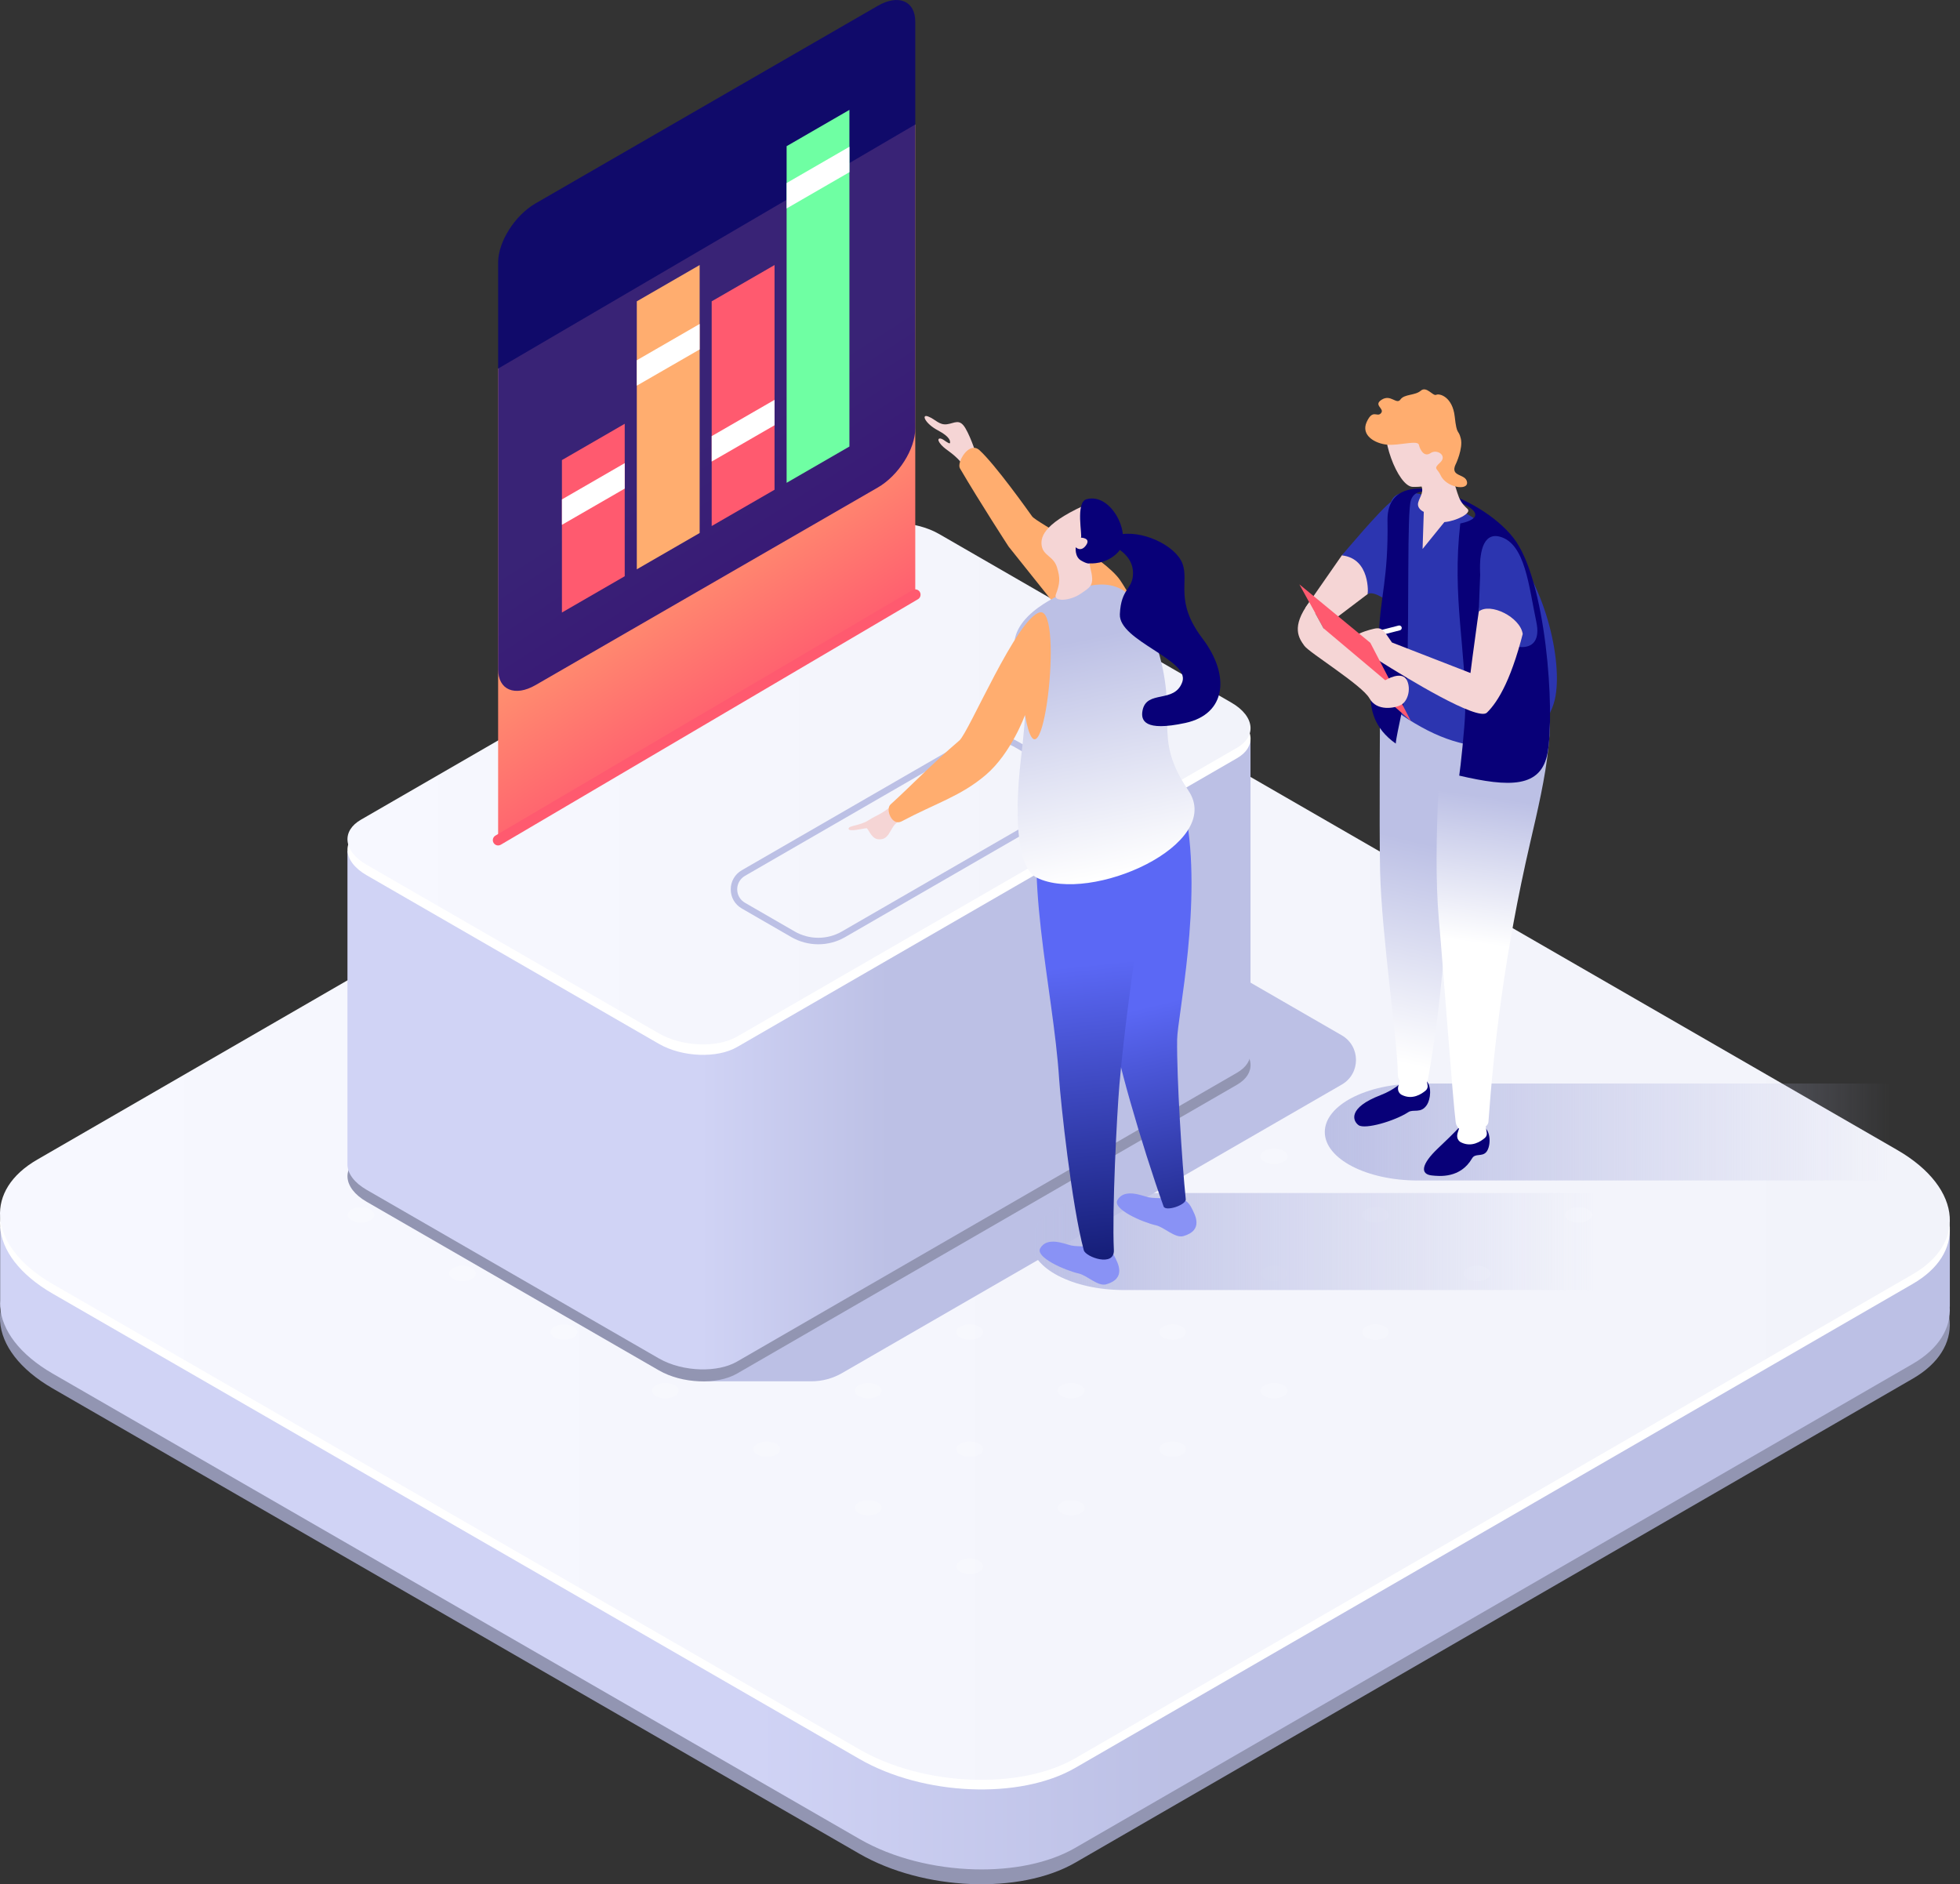 <?xml version="1.0" encoding="UTF-8"?>
<svg width="181px" height="174px" viewBox="0 0 181 174" version="1.1" xmlns="http://www.w3.org/2000/svg" xmlns:xlink="http://www.w3.org/1999/xlink">
    <rect x="0" y="0" width="181" height="174" fill="#333333" stroke="none"/>
    <title>illustration 4</title>
    <defs>
        <linearGradient x1="99.698%" y1="49.997%" x2="0.136%" y2="49.997%" id="linearGradient-1">
            <stop stop-color="#BCC0E5" offset="40%"></stop>
            <stop stop-color="#D0D3F5" offset="61%"></stop>
        </linearGradient>
        <linearGradient x1="0.003%" y1="50%" x2="100%" y2="50%" id="linearGradient-2">
            <stop stop-color="#F7F8FF" offset="0%"></stop>
            <stop stop-color="#F2F3FA" offset="100%"></stop>
        </linearGradient>
        <linearGradient x1="0%" y1="50.015%" x2="100%" y2="50.015%" id="linearGradient-3">
            <stop stop-color="#BCC0E5" offset="0%"></stop>
            <stop stop-color="#BCC0E5" offset="100%"></stop>
        </linearGradient>
        <linearGradient x1="99.703%" y1="50.002%" x2="0.14%" y2="50.002%" id="linearGradient-4">
            <stop stop-color="#BCC0E5" offset="40%"></stop>
            <stop stop-color="#D0D3F5" offset="61%"></stop>
        </linearGradient>
        <linearGradient x1="-0.001%" y1="49.99%" x2="100.001%" y2="49.99%" id="linearGradient-5">
            <stop stop-color="#F7F8FF" offset="0%"></stop>
            <stop stop-color="#F2F3FA" offset="100%"></stop>
        </linearGradient>
        <linearGradient x1="62.25%" y1="82.441%" x2="48.315%" y2="45.539%" id="linearGradient-6">
            <stop stop-color="#FF5A6F" offset="0%"></stop>
            <stop stop-color="#FFAD6F" offset="100%"></stop>
        </linearGradient>
        <linearGradient x1="0%" y1="50.027%" x2="100%" y2="50.027%" id="linearGradient-7">
            <stop stop-color="#BCC0E5" offset="0%"></stop>
            <stop stop-color="#BCC0E5" stop-opacity="0" offset="100%"></stop>
        </linearGradient>
        <linearGradient x1="49.124%" y1="47.474%" x2="46.177%" y2="95.563%" id="linearGradient-8">
            <stop stop-color="#BCC0E5" offset="0%"></stop>
            <stop stop-color="#FFFFFF" offset="100%"></stop>
        </linearGradient>
        <linearGradient x1="49.664%" y1="28.718%" x2="48.521%" y2="59.499%" id="linearGradient-9">
            <stop stop-color="#BCC0E5" offset="0%"></stop>
            <stop stop-color="#FFFFFF" offset="100%"></stop>
        </linearGradient>
        <linearGradient x1="55.526%" y1="146.481%" x2="64.693%" y2="275.086%" id="linearGradient-10">
            <stop stop-color="#080078" offset="0%"></stop>
            <stop stop-color="#5B68F5" offset="100%"></stop>
        </linearGradient>
        <linearGradient x1="-0.009%" y1="50.027%" x2="100%" y2="50.027%" id="linearGradient-11">
            <stop stop-color="#BCC0E5" offset="0%"></stop>
            <stop stop-color="#BCC0E5" stop-opacity="0" offset="100%"></stop>
        </linearGradient>
        <linearGradient x1="51.245%" y1="55.948%" x2="55.089%" y2="129.533%" id="linearGradient-12">
            <stop stop-color="#5B68F5" offset="0%"></stop>
            <stop stop-color="#010854" offset="100%"></stop>
        </linearGradient>
        <linearGradient x1="50.68%" y1="36.893%" x2="53.031%" y2="115.913%" id="linearGradient-13">
            <stop stop-color="#5B68F5" offset="0%"></stop>
            <stop stop-color="#010854" offset="100%"></stop>
        </linearGradient>
        <linearGradient x1="42.122%" y1="19.203%" x2="52.058%" y2="91.182%" id="linearGradient-14">
            <stop stop-color="#BCC0E5" offset="0%"></stop>
            <stop stop-color="#FFFFFF" offset="100%"></stop>
        </linearGradient>
    </defs>
    <g id="Flow-Name-(mobile)" stroke="none" stroke-width="1" fill="none" fill-rule="evenodd">
        <g id="1a-home" transform="translate(-90, -2688)" fill-rule="nonzero">
            <g id="section-3" transform="translate(24, 2688)">
                <g id="illustration-4" transform="translate(66, 0)">
                    <path d="M180.052,122.023 C179.912,119.855 178.268,117.6 175.189,115.825 L100.69,72.856 C94.793,69.457 85.875,69.088 80.769,72.037 L3.443,116.722 C1.004,118.129 -0.117,120.039 0.01,122.023 C0.15,124.19 1.794,126.445 4.873,128.22 L79.372,171.189 C85.269,174.588 94.187,174.957 99.293,172.009 L176.619,127.323 C179.058,125.916 180.178,124.006 180.052,122.023 Z" id="Path" fill="#9295B2" style="mix-blend-mode: multiply;"></path>
                    <path d="M180.052,120.665 L180.062,120.665 L180.062,113.275 L149.832,127.963 L100.69,99.619 C94.793,96.22 85.875,95.851 80.769,98.8 L30.279,127.977 L0.014,113.27 L0.014,120.107 C0.005,120.291 0.005,120.471 0.014,120.655 C0.155,122.823 1.799,125.078 4.878,126.852 L79.377,169.822 C82.437,171.587 86.307,172.532 90.036,172.624 L90.036,172.624 C93.498,172.712 96.839,172.062 99.293,170.641 L176.619,125.955 C179.053,124.549 180.178,122.638 180.052,120.66 L180.052,120.665 Z" id="Path" fill="url(#linearGradient-1)"></path>
                    <path d="M180.052,113.27 C179.912,111.102 178.268,108.847 175.189,107.072 L100.69,64.103 C94.793,60.704 85.875,60.335 80.769,63.284 L3.443,107.969 C1.004,109.376 -0.117,111.286 0.01,113.27 C0.15,115.437 1.794,117.692 4.873,119.467 L79.372,162.436 C85.269,165.835 94.187,166.204 99.293,163.256 L176.619,118.57 C179.058,117.164 180.178,115.253 180.052,113.27 L180.052,113.27 Z" id="Path" fill="#FFFFFF"></path>
                    <path d="M180.052,112.382 C179.912,110.215 178.268,107.96 175.189,106.185 L100.69,63.216 C94.793,59.816 85.875,59.448 80.769,62.396 L3.443,107.082 C1.004,108.488 -0.117,110.399 0.01,112.382 C0.15,114.55 1.794,116.805 4.873,118.58 L79.372,161.549 C85.269,164.948 94.187,165.317 99.293,162.368 L176.619,117.682 C179.058,116.276 180.178,114.366 180.052,112.382 Z" id="Path" fill="url(#linearGradient-2)"></path>
                    <g id="Group" opacity="0.2" transform="translate(32.097, 79.025)" fill="#FFFFFF">
                        <path d="M2.114,32.658 C2.599,32.935 2.599,33.391 2.114,33.667 C1.629,33.948 0.849,33.948 0.364,33.667 C-0.121,33.386 -0.121,32.935 0.364,32.658 C0.849,32.377 1.629,32.382 2.114,32.658 Z" id="Path"></path>
                        <path d="M11.483,27.252 C11.968,27.533 11.968,27.984 11.483,28.26 C10.998,28.537 10.217,28.537 9.732,28.26 C9.248,27.979 9.248,27.528 9.732,27.252 C10.217,26.975 10.998,26.975 11.483,27.252 Z" id="Path"></path>
                        <path d="M20.852,21.84 C21.337,22.116 21.337,22.572 20.852,22.848 C20.367,23.125 19.586,23.13 19.101,22.848 C18.616,22.567 18.616,22.116 19.101,21.84 C19.586,21.559 20.367,21.559 20.852,21.84 Z" id="Path"></path>
                        <path d="M30.22,16.433 C30.705,16.709 30.705,17.165 30.22,17.442 C29.736,17.718 28.955,17.718 28.47,17.442 C27.985,17.165 27.985,16.709 28.47,16.433 C28.955,16.156 29.736,16.156 30.22,16.433 Z" id="Path"></path>
                        <path d="M11.483,38.07 C11.968,38.347 11.968,38.802 11.483,39.079 C10.998,39.36 10.217,39.36 9.732,39.079 C9.248,38.802 9.248,38.347 9.732,38.07 C10.217,37.794 10.998,37.794 11.483,38.07 Z" id="Path"></path>
                        <path d="M20.852,32.658 C21.337,32.94 21.337,33.391 20.852,33.667 C20.367,33.944 19.586,33.944 19.101,33.667 C18.616,33.391 18.616,32.935 19.101,32.658 C19.586,32.382 20.367,32.382 20.852,32.658 Z" id="Path"></path>
                        <path d="M30.22,27.252 C30.705,27.528 30.705,27.984 30.22,28.26 C29.736,28.537 28.955,28.541 28.47,28.26 C27.985,27.984 27.985,27.528 28.47,27.252 C28.955,26.975 29.736,26.975 30.22,27.252 Z" id="Path"></path>
                        <path d="M39.589,21.845 C40.074,22.121 40.074,22.577 39.589,22.853 C39.104,23.13 38.324,23.13 37.839,22.853 C37.354,22.577 37.354,22.121 37.839,21.845 C38.324,21.568 39.104,21.568 39.589,21.845 Z" id="Path"></path>
                        <path d="M20.852,43.477 C21.337,43.754 21.337,44.209 20.852,44.486 C20.367,44.762 19.586,44.762 19.101,44.486 C18.616,44.209 18.616,43.754 19.101,43.477 C19.586,43.201 20.367,43.201 20.852,43.477 Z" id="Path"></path>
                        <path d="M30.22,38.07 C30.705,38.351 30.705,38.802 30.22,39.079 C29.736,39.355 28.955,39.355 28.47,39.079 C27.985,38.802 27.985,38.347 28.47,38.07 C28.955,37.794 29.736,37.794 30.22,38.07 Z" id="Path"></path>
                        <path d="M39.589,32.658 C40.074,32.935 40.074,33.391 39.589,33.667 C39.104,33.944 38.324,33.944 37.839,33.667 C37.354,33.391 37.354,32.935 37.839,32.658 C38.324,32.382 39.104,32.382 39.589,32.658 Z" id="Path"></path>
                        <path d="M48.958,27.252 C49.443,27.528 49.443,27.984 48.958,28.26 C48.473,28.541 47.692,28.541 47.207,28.26 C46.722,27.979 46.722,27.528 47.207,27.252 C47.692,26.975 48.473,26.97 48.958,27.252 Z" id="Path"></path>
                        <path d="M30.22,48.889 C30.705,49.17 30.705,49.621 30.22,49.898 C29.736,50.174 28.955,50.174 28.47,49.898 C27.985,49.621 27.985,49.165 28.47,48.889 C28.955,48.612 29.736,48.612 30.22,48.889 Z" id="Path"></path>
                        <path d="M39.589,43.477 C40.074,43.754 40.074,44.209 39.589,44.486 C39.104,44.762 38.324,44.762 37.839,44.486 C37.354,44.209 37.354,43.754 37.839,43.477 C38.324,43.201 39.104,43.201 39.589,43.477 Z" id="Path"></path>
                        <path d="M48.958,38.07 C49.443,38.351 49.443,38.802 48.958,39.079 C48.473,39.355 47.692,39.355 47.207,39.079 C46.722,38.802 46.722,38.347 47.207,38.07 C47.692,37.794 48.473,37.794 48.958,38.07 Z" id="Path"></path>
                        <path d="M58.327,32.658 C58.812,32.935 58.812,33.391 58.327,33.667 C57.842,33.948 57.061,33.948 56.576,33.667 C56.091,33.386 56.091,32.935 56.576,32.658 C57.061,32.382 57.842,32.382 58.327,32.658 Z" id="Path"></path>
                        <path d="M39.589,54.296 C40.074,54.577 40.074,55.028 39.589,55.304 C39.104,55.581 38.324,55.581 37.839,55.304 C37.354,55.023 37.354,54.572 37.839,54.296 C38.324,54.019 39.104,54.019 39.589,54.296 Z" id="Path"></path>
                        <path d="M48.958,48.889 C49.443,49.165 49.443,49.621 48.958,49.898 C48.473,50.174 47.692,50.174 47.207,49.898 C46.722,49.621 46.722,49.165 47.207,48.889 C47.692,48.612 48.473,48.612 48.958,48.889 Z" id="Path"></path>
                        <path d="M58.327,43.477 C58.812,43.758 58.812,44.209 58.327,44.486 C57.842,44.762 57.061,44.762 56.576,44.486 C56.091,44.205 56.091,43.754 56.576,43.477 C57.061,43.201 57.842,43.201 58.327,43.477 Z" id="Path"></path>
                        <path d="M67.695,38.07 C68.18,38.347 68.18,38.802 67.695,39.079 C67.211,39.355 66.43,39.36 65.945,39.079 C65.46,38.802 65.46,38.347 65.945,38.07 C66.43,37.794 67.211,37.794 67.695,38.07 Z" id="Path"></path>
                        <path d="M67.695,38.07 C68.18,38.347 68.18,38.802 67.695,39.079 C67.211,39.355 66.43,39.36 65.945,39.079 C65.46,38.802 65.46,38.347 65.945,38.07 C66.43,37.794 67.211,37.794 67.695,38.07 Z" id="Path"></path>
                        <path d="M39.589,11.026 C40.074,11.302 40.074,11.758 39.589,12.035 C39.104,12.316 38.324,12.316 37.839,12.035 C37.354,11.753 37.354,11.302 37.839,11.026 C38.324,10.745 39.104,10.745 39.589,11.026 Z" id="Path"></path>
                        <path d="M48.958,5.614 C49.443,5.891 49.443,6.346 48.958,6.623 C48.473,6.899 47.692,6.899 47.207,6.623 C46.722,6.346 46.722,5.891 47.207,5.614 C47.692,5.333 48.473,5.333 48.958,5.614 Z" id="Path"></path>
                        <path d="M58.327,0.207 C58.812,0.484 58.812,0.94 58.327,1.216 C57.842,1.492 57.061,1.492 56.576,1.216 C56.091,0.94 56.091,0.484 56.576,0.207 C57.061,-0.069 57.842,-0.069 58.327,0.207 Z" id="Path"></path>
                        <path d="M48.958,16.433 C49.443,16.709 49.443,17.165 48.958,17.442 C48.473,17.718 47.692,17.718 47.207,17.442 C46.722,17.165 46.722,16.709 47.207,16.433 C47.692,16.156 48.473,16.156 48.958,16.433 Z" id="Path"></path>
                        <path d="M58.327,11.026 C58.812,11.302 58.812,11.758 58.327,12.035 C57.842,12.311 57.061,12.311 56.576,12.035 C56.091,11.758 56.091,11.302 56.576,11.026 C57.061,10.75 57.842,10.745 58.327,11.026 Z" id="Path"></path>
                        <path d="M67.695,5.614 C68.18,5.891 68.18,6.346 67.695,6.623 C67.211,6.899 66.43,6.899 65.945,6.623 C65.46,6.342 65.46,5.891 65.945,5.614 C66.43,5.338 67.211,5.338 67.695,5.614 Z" id="Path"></path>
                        <path d="M58.327,21.845 C58.812,22.121 58.812,22.577 58.327,22.853 C57.842,23.13 57.061,23.13 56.576,22.853 C56.091,22.577 56.091,22.121 56.576,21.845 C57.061,21.568 57.842,21.568 58.327,21.845 Z" id="Path"></path>
                        <path d="M67.695,16.433 C68.18,16.709 68.18,17.165 67.695,17.442 C67.211,17.718 66.43,17.723 65.945,17.442 C65.46,17.16 65.46,16.709 65.945,16.433 C66.43,16.156 67.211,16.152 67.695,16.433 Z" id="Path"></path>
                        <path d="M77.064,11.026 C77.549,11.302 77.549,11.758 77.064,12.035 C76.579,12.311 75.799,12.311 75.314,12.035 C74.829,11.758 74.829,11.302 75.314,11.026 C75.799,10.75 76.579,10.75 77.064,11.026 Z" id="Path"></path>
                        <path d="M67.695,27.252 C68.18,27.533 68.18,27.984 67.695,28.26 C67.211,28.537 66.43,28.537 65.945,28.26 C65.46,27.984 65.46,27.528 65.945,27.252 C66.43,26.975 67.211,26.975 67.695,27.252 Z" id="Path"></path>
                        <path d="M77.064,21.845 C77.549,22.121 77.549,22.577 77.064,22.853 C76.579,23.135 75.799,23.135 75.314,22.853 C74.829,22.572 74.829,22.121 75.314,21.845 C75.799,21.568 76.579,21.568 77.064,21.845 Z" id="Path"></path>
                        <path d="M86.433,16.433 C86.918,16.709 86.918,17.165 86.433,17.442 C85.948,17.718 85.167,17.718 84.682,17.442 C84.197,17.165 84.197,16.709 84.682,16.433 C85.167,16.156 85.948,16.152 86.433,16.433 Z" id="Path"></path>
                        <path d="M77.064,32.663 C77.549,32.945 77.549,33.396 77.064,33.672 C76.579,33.948 75.799,33.948 75.314,33.672 C74.829,33.396 74.829,32.94 75.314,32.663 C75.799,32.387 76.579,32.387 77.064,32.663 Z" id="Path"></path>
                        <path d="M86.433,27.252 C86.918,27.528 86.918,27.984 86.433,28.26 C85.948,28.537 85.167,28.537 84.682,28.26 C84.197,27.984 84.197,27.528 84.682,27.252 C85.167,26.975 85.948,26.975 86.433,27.252 Z" id="Path"></path>
                        <path d="M95.802,21.845 C96.287,22.121 96.287,22.577 95.802,22.853 C95.317,23.135 94.536,23.135 94.051,22.853 C93.566,22.577 93.566,22.121 94.051,21.845 C94.536,21.568 95.317,21.563 95.802,21.845 Z" id="Path"></path>
                        <path d="M48.958,59.708 C49.443,59.984 49.443,60.44 48.958,60.716 C48.473,60.993 47.692,60.993 47.207,60.716 C46.722,60.44 46.722,59.984 47.207,59.708 C47.692,59.431 48.473,59.431 48.958,59.708 Z" id="Path"></path>
                        <path d="M58.327,54.296 C58.812,54.577 58.812,55.028 58.327,55.304 C57.842,55.581 57.061,55.581 56.576,55.304 C56.091,55.028 56.091,54.572 56.576,54.296 C57.061,54.019 57.842,54.019 58.327,54.296 Z" id="Path"></path>
                        <path d="M67.695,48.889 C68.18,49.165 68.18,49.621 67.695,49.898 C67.211,50.174 66.43,50.174 65.945,49.898 C65.46,49.621 65.46,49.165 65.945,48.889 C66.43,48.612 67.211,48.612 67.695,48.889 Z" id="Path"></path>
                        <path d="M77.064,43.477 C77.549,43.758 77.549,44.209 77.064,44.486 C76.579,44.762 75.799,44.762 75.314,44.486 C74.829,44.209 74.829,43.754 75.314,43.477 C75.799,43.201 76.579,43.201 77.064,43.477 Z" id="Path"></path>
                        <path d="M58.327,65.114 C58.812,65.391 58.812,65.847 58.327,66.123 C57.842,66.4 57.061,66.4 56.576,66.123 C56.091,65.847 56.091,65.391 56.576,65.114 C57.061,64.833 57.842,64.833 58.327,65.114 Z" id="Path"></path>
                        <path d="M67.695,59.708 C68.18,59.989 68.18,60.44 67.695,60.716 C67.211,60.993 66.43,60.993 65.945,60.716 C65.46,60.44 65.46,59.984 65.945,59.708 C66.43,59.431 67.211,59.431 67.695,59.708 Z" id="Path"></path>
                        <path d="M77.064,54.296 C77.549,54.572 77.549,55.028 77.064,55.304 C76.579,55.581 75.799,55.581 75.314,55.304 C74.829,55.028 74.829,54.572 75.314,54.296 C75.799,54.019 76.579,54.019 77.064,54.296 Z" id="Path"></path>
                        <path d="M86.433,48.889 C86.918,49.17 86.918,49.621 86.433,49.898 C85.948,50.174 85.167,50.174 84.682,49.898 C84.197,49.621 84.197,49.165 84.682,48.889 C85.167,48.612 85.948,48.612 86.433,48.889 Z" id="Path"></path>
                        <path d="M86.433,38.07 C86.918,38.347 86.918,38.802 86.433,39.079 C85.948,39.36 85.167,39.36 84.682,39.079 C84.197,38.798 84.197,38.347 84.682,38.07 C85.167,37.794 85.948,37.794 86.433,38.07 Z" id="Path"></path>
                        <path d="M95.802,32.663 C96.287,32.945 96.287,33.396 95.802,33.672 C95.317,33.948 94.536,33.948 94.051,33.672 C93.566,33.391 93.566,32.94 94.051,32.663 C94.536,32.387 95.317,32.387 95.802,32.663 Z" id="Path"></path>
                        <path d="M105.17,27.252 C105.655,27.528 105.655,27.984 105.17,28.26 C104.686,28.537 103.905,28.541 103.42,28.26 C102.935,27.979 102.935,27.528 103.42,27.252 C103.905,26.975 104.686,26.975 105.17,27.252 Z" id="Path"></path>
                        <path d="M95.802,43.477 C96.287,43.754 96.287,44.209 95.802,44.486 C95.317,44.767 94.536,44.767 94.051,44.486 C93.566,44.205 93.566,43.754 94.051,43.477 C94.536,43.201 95.317,43.201 95.802,43.477 Z" id="Path"></path>
                        <path d="M105.17,38.07 C105.655,38.351 105.655,38.802 105.17,39.079 C104.686,39.355 103.905,39.355 103.42,39.079 C102.935,38.802 102.935,38.347 103.42,38.07 C103.905,37.794 104.686,37.794 105.17,38.07 Z" id="Path"></path>
                        <path d="M114.539,32.663 C115.024,32.94 115.024,33.396 114.539,33.672 C114.054,33.953 113.274,33.953 112.789,33.672 C112.304,33.391 112.304,32.94 112.789,32.663 C113.274,32.387 114.054,32.387 114.539,32.663 Z" id="Path"></path>
                    </g>
                    <path d="M93.086,78.699 L82.864,78.699 L113.036,96.118 C114.398,96.903 114.398,98.867 113.036,99.653 L64.708,127.556 L74.93,127.556 C75.924,127.556 76.904,127.294 77.767,126.794 L123.913,100.152 C125.658,99.144 125.658,96.622 123.913,95.609 L95.928,79.451 C95.064,78.952 94.085,78.69 93.091,78.69 L93.086,78.699 Z" id="Path" fill="url(#linearGradient-3)" style="mix-blend-mode: multiply;"></path>
                    <path d="M115.48,98.247 C115.426,97.461 114.835,96.646 113.715,96.001 L86.724,80.431 C84.585,79.199 81.356,79.068 79.508,80.135 L33.334,106.81 C32.451,107.32 32.044,108.013 32.092,108.731 C32.146,109.516 32.737,110.331 33.857,110.976 L60.848,126.547 C62.987,127.779 66.216,127.91 68.064,126.843 L114.238,100.167 C115.121,99.658 115.528,98.964 115.48,98.247 Z" id="Path" fill="#9295B2" style="mix-blend-mode: multiply;"></path>
                    <path d="M115.48,97.146 L115.48,97.146 L115.48,68.094 L32.087,78.578 L32.087,107.426 C32.087,107.494 32.087,107.557 32.087,107.625 C32.141,108.411 32.732,109.225 33.852,109.87 L60.843,125.441 C61.954,126.081 63.355,126.421 64.703,126.455 L64.703,126.455 C65.959,126.484 67.167,126.251 68.059,125.737 L114.234,99.061 C115.116,98.552 115.523,97.859 115.475,97.141 L115.48,97.146 Z" id="Path" fill="url(#linearGradient-4)"></path>
                    <path d="M115.48,68.094 C115.426,67.309 114.835,66.494 113.715,65.849 L86.724,50.278 C84.585,49.046 81.356,48.915 79.508,49.982 L33.334,76.658 C32.451,77.167 32.044,77.86 32.092,78.578 C32.146,79.364 32.737,80.178 33.857,80.823 L60.848,96.394 C62.987,97.626 66.216,97.757 68.064,96.69 L114.238,70.014 C115.121,69.505 115.528,68.812 115.48,68.094 Z" id="Path" fill="#FFFFFF"></path>
                    <path d="M115.48,67.129 C115.426,66.344 114.835,65.529 113.715,64.884 L86.724,49.313 C84.585,48.081 81.356,47.95 79.508,49.017 L33.334,75.693 C32.451,76.202 32.044,76.895 32.092,77.613 C32.146,78.399 32.737,79.213 33.857,79.858 L60.848,95.429 C62.987,96.661 66.216,96.792 68.064,95.725 L114.238,69.049 C115.121,68.54 115.528,67.847 115.48,67.129 Z" id="Path" fill="url(#linearGradient-5)"></path>
                    <path d="M75.566,87.2 C74.707,87.2 73.854,86.977 73.088,86.541 L68.5,83.893 C67.86,83.524 67.482,82.865 67.482,82.128 C67.482,81.391 67.865,80.731 68.5,80.363 L89.066,68.487 C90.593,67.604 92.49,67.604 94.017,68.487 L98.604,71.135 C99.245,71.503 99.623,72.163 99.623,72.9 C99.623,73.637 99.24,74.296 98.604,74.665 L78.039,86.541 C77.273,86.982 76.419,87.2 75.561,87.2 L75.566,87.2 Z M91.544,68.419 C90.792,68.419 90.036,68.613 89.367,69.001 L68.801,80.877 C68.35,81.139 68.078,81.604 68.078,82.123 C68.078,82.642 68.35,83.112 68.801,83.369 L73.388,86.017 C74.732,86.793 76.4,86.793 77.743,86.017 L98.309,74.141 C98.76,73.879 99.031,73.414 99.031,72.895 C99.031,72.376 98.76,71.906 98.309,71.649 L93.721,69.001 C93.052,68.613 92.296,68.419 91.544,68.419 Z" id="Shape" fill="#BCC0E5"></path>
                    <polygon id="Path" fill="url(#linearGradient-6)" points="84.522 54.914 46 77.584 46 34.038 84.522 11.499"></polygon>
                    <path d="M49.457,18.782 L81.065,0.534 C82.975,-0.566 84.522,0.088 84.522,1.994 L84.522,39.561 C84.522,41.472 82.975,43.916 81.065,45.017 L49.457,63.264 C47.547,64.365 46,63.71 46,61.805 L46,24.238 C46,22.327 47.547,19.883 49.457,18.782 Z" id="Path" fill="#080078" opacity="0.8"></path>
                    <polygon id="Path" fill="#6FFFA3" points="78.441 41.234 78.441 10.148 72.642 13.499 72.642 44.585"></polygon>
                    <polygon id="Path" fill="#FF5A6F" points="65.722 48.576 71.526 45.225 71.526 24.475 65.722 27.826"></polygon>
                    <polygon id="Path" fill="#FFAD6F" points="58.807 52.572 64.611 49.221 64.611 24.475 58.807 27.826"></polygon>
                    <polygon id="Path" fill="#FF5A6F" points="57.691 53.212 57.691 39.135 51.892 42.486 51.892 56.563"></polygon>
                    <polygon id="Path" fill="#FFFFFF" points="72.642 19.25 78.441 15.899 78.441 13.552 72.642 16.903"></polygon>
                    <polygon id="Path" fill="#FFFFFF" points="65.722 42.621 71.526 39.27 71.526 36.923 65.722 40.274"></polygon>
                    <polygon id="Path" fill="#FFFFFF" points="58.807 35.614 64.611 32.268 64.611 29.916 58.807 33.267"></polygon>
                    <polygon id="Path" fill="#FFFFFF" points="51.892 48.466 57.691 45.12 57.691 42.768 51.892 46.119"></polygon>
                    <path d="M46,78.074 C45.83,78.074 45.67,77.987 45.578,77.831 C45.442,77.599 45.52,77.298 45.752,77.162 L84.275,54.492 C84.508,54.356 84.808,54.434 84.944,54.667 C85.08,54.899 85.002,55.2 84.77,55.336 L46.247,78.006 C46.17,78.05 46.082,78.074 46,78.074 L46,78.074 Z" id="Path" fill="#FF5A6F"></path>
                    <path d="M130.934,100.06 C126.187,100.06 122.341,102.063 122.341,104.536 C122.341,107.009 126.192,109.012 130.934,109.012 L174.641,109.012 L174.641,100.055 L130.934,100.055 L130.934,100.06 Z" id="Path" fill="url(#linearGradient-7)" style="mix-blend-mode: multiply;"></path>
                    <path d="M131.671,99.75 C132.263,100.312 132.098,101.52 131.778,102.019 C131.22,102.873 130.532,102.388 130.057,102.698 C128.762,103.542 126.046,104.313 125.464,103.906 C124.907,103.513 124.456,102.296 127.487,101.132 C128.83,100.618 129.504,99.891 129.504,99.891 L131.681,99.745 L131.671,99.75 Z" id="Path" fill="#080078"></path>
                    <path d="M131.633,98.717 C131.71,99.508 131.783,99.954 131.831,100.201 C131.87,100.385 131.807,100.569 131.667,100.696 C131.274,101.035 130.43,101.588 129.47,101.117 C129.47,101.117 128.912,100.894 129.169,100.162 C129.426,99.43 129.567,98.499 129.567,98.499 L131.637,98.722 L131.633,98.717 Z" id="Path" fill="#FFFFFF"></path>
                    <path d="M137.137,104.129 C137.728,104.691 137.636,105.957 137.243,106.398 C136.846,106.84 136.23,106.476 135.944,106.966 C134.857,108.842 132.898,108.619 132.219,108.546 C131.196,108.44 131.148,107.591 132.83,106.005 C134.465,104.463 134.78,104.066 134.78,104.066 L137.137,104.129 L137.137,104.129 Z" id="Path" fill="#080078"></path>
                    <path d="M136.399,57.726 C138.354,62.493 136.259,63.57 134.819,69.51 C133.519,74.854 134.358,85.677 131.865,99.692 C131.71,100.555 129.072,100.754 129.082,99.158 C129.096,96.409 127.588,86.415 127.448,80.455 C127.356,76.44 127.448,63.861 127.448,63.861 L136.399,57.731 L136.399,57.726 Z" id="Path" fill="url(#linearGradient-8)"></path>
                    <path d="M137.098,103.096 C137.175,103.886 137.248,104.332 137.297,104.58 C137.335,104.764 137.272,104.948 137.132,105.074 C136.739,105.414 135.895,105.967 134.935,105.496 C134.935,105.496 134.377,105.273 134.634,104.541 C134.891,103.809 135.032,102.878 135.032,102.878 L137.103,103.101 L137.098,103.096 Z" id="Path" fill="#FFFFFF"></path>
                    <path d="M126.308,54.851 C123.888,56.703 122.899,57.421 122.899,57.421 L120.542,56.136 L123.913,51.287 L125.038,50.375 L126.565,52.547 L126.308,54.851 L126.308,54.851 Z" id="Path" fill="#F5D5D5"></path>
                    <path d="M142.185,61.043 C144.139,65.81 142.689,71.862 141.307,77.817 C138.936,88.058 137.956,96.593 137.452,103.6 C137.389,104.473 134.634,105.186 134.426,103.6 C134.164,101.636 133.262,89.208 132.874,84.911 C132.244,77.87 133.233,67.173 133.233,67.173 L142.185,61.043 Z" id="Path" fill="url(#linearGradient-9)"></path>
                    <path d="M128.505,46.316 L128.384,55.685 C128.384,55.685 126.929,54.497 126.313,54.851 C126.313,54.851 126.58,51.582 123.917,51.287 C123.917,51.287 127.68,46.796 128.51,46.316 L128.505,46.316 Z" id="Path" fill="#2C35B0"></path>
                    <path d="M143.649,64.278 C142.922,68.438 137.781,70.776 131.23,67.124 C124.684,63.478 127.777,62.091 127.884,58.604 C127.991,55.118 130.037,53.251 128.549,48.12 C127.06,42.985 134.717,46.394 138.509,49.56 C142.296,52.727 144.318,60.437 143.649,64.278 L143.649,64.278 Z" id="Path" fill="#2C35B0"></path>
                    <path d="M139.75,49.657 C142.805,53.537 143.591,65.645 142.922,69.486 C142.345,72.788 139.387,72.701 134.756,71.624 C134.862,70.989 135.274,67.095 135.304,65.752 C135.43,60.088 134.062,55.224 134.853,48.338 C134.853,48.338 137.903,47.815 134.95,46.442 C131.996,45.07 130.668,45.075 130.294,46.19 C129.921,47.305 130.149,56.238 129.935,62.294 C129.858,64.506 128.98,67.59 128.893,68.666 C124.892,65.839 127.244,61.693 127.341,58.604 C127.448,55.118 128.224,53.43 128.131,48.081 C128.039,42.573 136.656,45.725 139.75,49.657 L139.75,49.657 Z" id="Path" fill="url(#linearGradient-10)"></path>
                    <path d="M133.509,42.723 C134.843,45.492 134.368,45.962 135.517,46.99 C135.958,47.383 134.45,48.13 133.383,48.212 L131.371,50.695 L131.482,47.267 C131.482,47.267 130.813,46.985 130.968,46.399 C131.123,45.807 131.623,45.385 131.119,44.59 C130.886,44.226 133.509,42.728 133.509,42.728 L133.509,42.723 Z" id="Path" fill="#F5D5D5"></path>
                    <path d="M134.14,42.713 C133.572,44.609 131.802,45.007 130.445,44.958 C129.087,44.91 127.278,40.119 128.175,38.431 C129.072,36.744 132.355,35.754 133.563,37.491 C134.77,39.227 134.14,42.718 134.14,42.718 L134.14,42.713 Z" id="Path" fill="#F5D5D5"></path>
                    <path d="M127.05,58.774 C127.05,58.774 127.089,58.774 127.108,58.764 L129.276,58.206 C129.397,58.177 129.47,58.051 129.441,57.93 C129.407,57.809 129.281,57.736 129.164,57.765 L126.997,58.323 C126.876,58.352 126.803,58.478 126.832,58.599 C126.856,58.701 126.953,58.769 127.055,58.769 L127.05,58.774 Z" id="Path" fill="#FFFFFF"></path>
                    <path d="M138.509,49.56 C140.851,50.191 141.176,54.128 141.874,57.421 C142.573,60.714 139.285,59.909 138.15,58.706 C137.015,57.503 135.323,48.707 138.509,49.56 L138.509,49.56 Z" id="Path" fill="#2C35B0"></path>
                    <path d="M126.885,58.061 C127.719,57.872 127.816,58.323 128.544,59.332 C128.544,59.332 128.544,59.332 128.549,59.332 C130.197,59.972 134.057,61.475 135.793,62.149 C135.793,62.149 136.947,52.921 137.447,51.524 L140.895,57.421 C139.678,62.644 138.354,64.787 137.311,65.81 C136.477,66.63 129.906,62.619 127.341,61.004 L127.341,61.004 C127.341,61.004 126.517,61.169 125.139,60.064 C123.757,58.958 125.949,58.274 126.88,58.061 L126.885,58.061 Z" id="Path" fill="#F5D5D5"></path>
                    <path d="M134.435,42.854 C133.849,44.081 135.371,43.702 135.478,44.527 C135.585,45.351 133.548,45.031 133.029,43.877 C132.738,43.227 132.312,43.334 132.99,42.713 C133.694,42.073 132.695,41.433 132.108,41.84 C131.521,42.248 131.133,41.54 131.031,41.074 C130.929,40.613 129.223,41.166 128.107,41.064 C126.992,40.963 125.644,40.211 126.211,38.965 C126.783,37.718 127.171,38.586 127.535,38.15 C127.899,37.714 126.769,37.427 127.603,36.904 C128.442,36.38 128.966,37.403 129.329,36.889 C129.693,36.375 130.672,36.54 131.206,36.079 C131.739,35.619 132.326,36.608 132.632,36.458 C132.937,36.307 134.135,36.642 134.339,38.465 C134.537,40.289 134.678,39.585 134.901,40.497 C135.124,41.409 134.44,42.854 134.44,42.854 L134.435,42.854 Z" id="Path" fill="#FFAD6F"></path>
                    <polygon id="Path" fill="#FF5A6F" points="126.546 59.361 119.994 53.963 123.767 60.835 130.289 66.576"></polygon>
                    <path d="M120.901,55.612 C119.189,57.911 119.965,58.953 120.45,59.632 C120.916,60.287 125.784,63.264 126.468,64.491 C127.152,65.718 128.82,65.398 129.392,65.088 C129.964,64.777 130.328,63.701 129.94,62.847 C129.484,61.848 127.923,62.818 127.923,62.818 L122.22,58.017 L120.901,55.617 L120.901,55.612 Z" id="Path" fill="#F5D5D5"></path>
                    <path d="M136.559,56.47 C137.617,55.612 140.395,56.989 140.618,58.546 L141.307,57.726 L139.454,52.46 L137.655,50.845 L136.749,51.519 L136.559,56.47 L136.559,56.47 Z" id="Path" fill="#2C35B0"></path>
                    <path d="M103.808,110.176 C99.06,110.176 95.215,112.179 95.215,114.652 C95.215,117.125 99.065,119.128 103.808,119.128 L147.514,119.128 L147.514,110.171 L103.808,110.171 L103.808,110.176 Z" id="Path" fill="url(#linearGradient-11)" style="mix-blend-mode: multiply;"></path>
                    <path d="M89.158,43.198 C88.13,41.821 87.441,41.666 86.923,41.084 C86.404,40.502 86.748,40.356 87.131,40.618 C87.514,40.88 87.757,41.055 87.737,40.841 C87.728,40.764 87.8,40.371 86.612,39.741 C85.424,39.115 85.041,38.203 85.715,38.46 C86.389,38.722 86.724,39.27 87.446,39.178 C88.164,39.086 88.61,38.611 89.163,39.561 C89.716,40.512 90.191,42.073 90.191,42.073 L89.163,43.188 L89.158,43.198 Z" id="Path" fill="#F5D5D5"></path>
                    <path d="M82.452,74.325 C81.278,75.29 81.065,75.198 80.216,75.741 C79.367,76.284 78.339,76.221 78.364,76.537 C78.388,76.852 79.731,76.493 80.017,76.483 C80.187,76.483 80.425,77.4 81.06,77.497 C82.122,77.652 82.17,76.488 82.772,76.008 C83.378,75.528 82.452,74.325 82.452,74.325 L82.452,74.325 Z" id="Path" fill="#F5D5D5"></path>
                    <path d="M97.984,56.538 C100.001,54.87 105.505,56.669 106.921,60.258 C106.921,60.258 104.942,55.787 103.454,53.595 C101.97,51.408 95.719,48.256 95.312,47.684 C94.904,47.111 91.898,42.888 90.453,41.574 C89.478,40.691 88.334,42.713 88.644,43.242 C90.472,46.369 93.144,50.477 93.144,50.477 L97.984,56.538 Z" id="Path" fill="#FFAD6F"></path>
                    <path d="M96.063,115.268 C95.578,116.097 98.328,117.309 99.628,117.605 C100.389,117.779 101.398,118.822 102.159,118.599 C104.07,118.046 103.206,116.591 102.911,116 C102.43,115.035 101.577,115.059 101.577,115.059 C101.577,115.059 99.56,115.166 98.91,115.011 C98.318,114.87 96.708,114.162 96.063,115.268 L96.063,115.268 Z" id="Path" fill="#8992F5"></path>
                    <path d="M103.192,110.816 C102.707,111.645 105.456,112.857 106.756,113.153 C107.517,113.328 108.526,114.37 109.287,114.147 C111.198,113.595 110.335,112.14 110.039,111.548 C109.559,110.583 108.705,110.607 108.705,110.607 C108.705,110.607 106.688,110.714 106.038,110.559 C105.447,110.418 103.837,109.71 103.192,110.816 L103.192,110.816 Z" id="Path" fill="#8992F5"></path>
                    <path d="M109.486,75.087 C111.062,83.301 108.734,93.863 108.705,95.997 C108.657,99.474 109.156,107.451 109.501,110.738 C109.559,111.272 107.634,111.912 107.454,111.408 C105.51,105.981 102.697,96.433 102.862,94.92 C103.143,92.345 101.47,74.757 101.47,74.757 L104.06,71.11 C104.06,71.11 108.24,68.564 109.486,75.087 L109.486,75.087 Z" id="Path" fill="url(#linearGradient-12)"></path>
                    <path d="M96.51,72.667 C94.298,80.232 97.266,91.206 97.809,99.648 C97.94,101.665 98.963,111.311 100.088,115.457 C100.258,116.082 102.935,117.047 102.862,115.428 C102.687,111.786 103.134,103.023 103.371,100.215 C104.176,90.75 106.819,75.213 106.819,75.213 L96.514,72.672 L96.51,72.667 Z" id="Path" fill="url(#linearGradient-13)"></path>
                    <path d="M109.743,72.997 C106.232,67.818 109.045,66.45 106.722,59.327 C104.637,52.921 101.8,53.605 98.483,54.667 C97.848,54.938 92.393,57.198 93.949,60.835 C94.953,63.172 94.778,65.839 94.303,69.864 C93.518,76.483 94.196,80.28 95.739,81.046 C100.704,83.52 113.109,77.962 109.743,73.002 L109.743,72.997 Z" id="Path" fill="url(#linearGradient-14)"></path>
                    <path d="M96.029,56.548 C98.323,56.015 96.17,74.548 94.657,66.028 C94.657,66.028 93.387,69.563 91.02,71.571 C88.717,73.525 86.506,74.131 83.261,75.848 C82.374,76.318 81.734,74.738 82.243,74.282 C84.062,72.643 85.977,70.616 88.596,68.38 C89.464,67.638 93.915,57.038 96.029,56.548 Z" id="Path" fill="#FFAD6F"></path>
                    <path d="M100.811,46.369 C96.543,48.193 96.044,49.483 96.199,50.404 C96.35,51.325 97.29,51.359 97.605,52.378 C97.921,53.396 97.887,53.866 97.504,54.894 C97.242,55.602 98.803,55.505 99.783,54.836 C100.762,54.167 101.102,54.051 100.685,52.426 C100.268,50.802 101.965,50.491 102.12,48.527 C102.275,46.563 100.816,46.374 100.816,46.374 L100.811,46.369 Z" id="Path" fill="#F5D5D5"></path>
                    <path d="M100.34,46.098 C99.283,46.384 99.986,49.541 99.817,49.648 C99.817,49.648 100.772,49.667 100.297,50.346 C99.817,51.03 99.342,50.535 99.342,50.535 C99.342,50.535 99.22,51.408 99.836,51.762 C100.452,52.121 100.617,52.024 100.617,52.024 C100.617,52.024 102.178,52.174 103.274,50.962 C104.598,49.492 102.683,45.472 100.345,46.098 L100.34,46.098 Z" id="Path" fill="#080078"></path>
                    <path d="M103.163,49.42 C102.707,49.541 102.857,50.394 103.027,50.525 C103.202,50.661 104.637,51.379 104.632,52.916 C104.632,54.453 103.522,54.269 103.415,56.723 C103.313,59.181 109.903,60.922 109.185,62.968 C108.468,65.015 105.864,63.652 105.505,65.636 C105.345,66.523 105.67,67.58 109.462,66.761 C113.254,65.941 113.627,62.362 111.033,58.944 C108.439,55.525 109.84,53.721 109.19,52.029 C108.541,50.336 105.33,48.833 103.163,49.415 L103.163,49.42 Z" id="Path" fill="#080078"></path>
                </g>
            </g>
        </g>
    </g>
</svg>